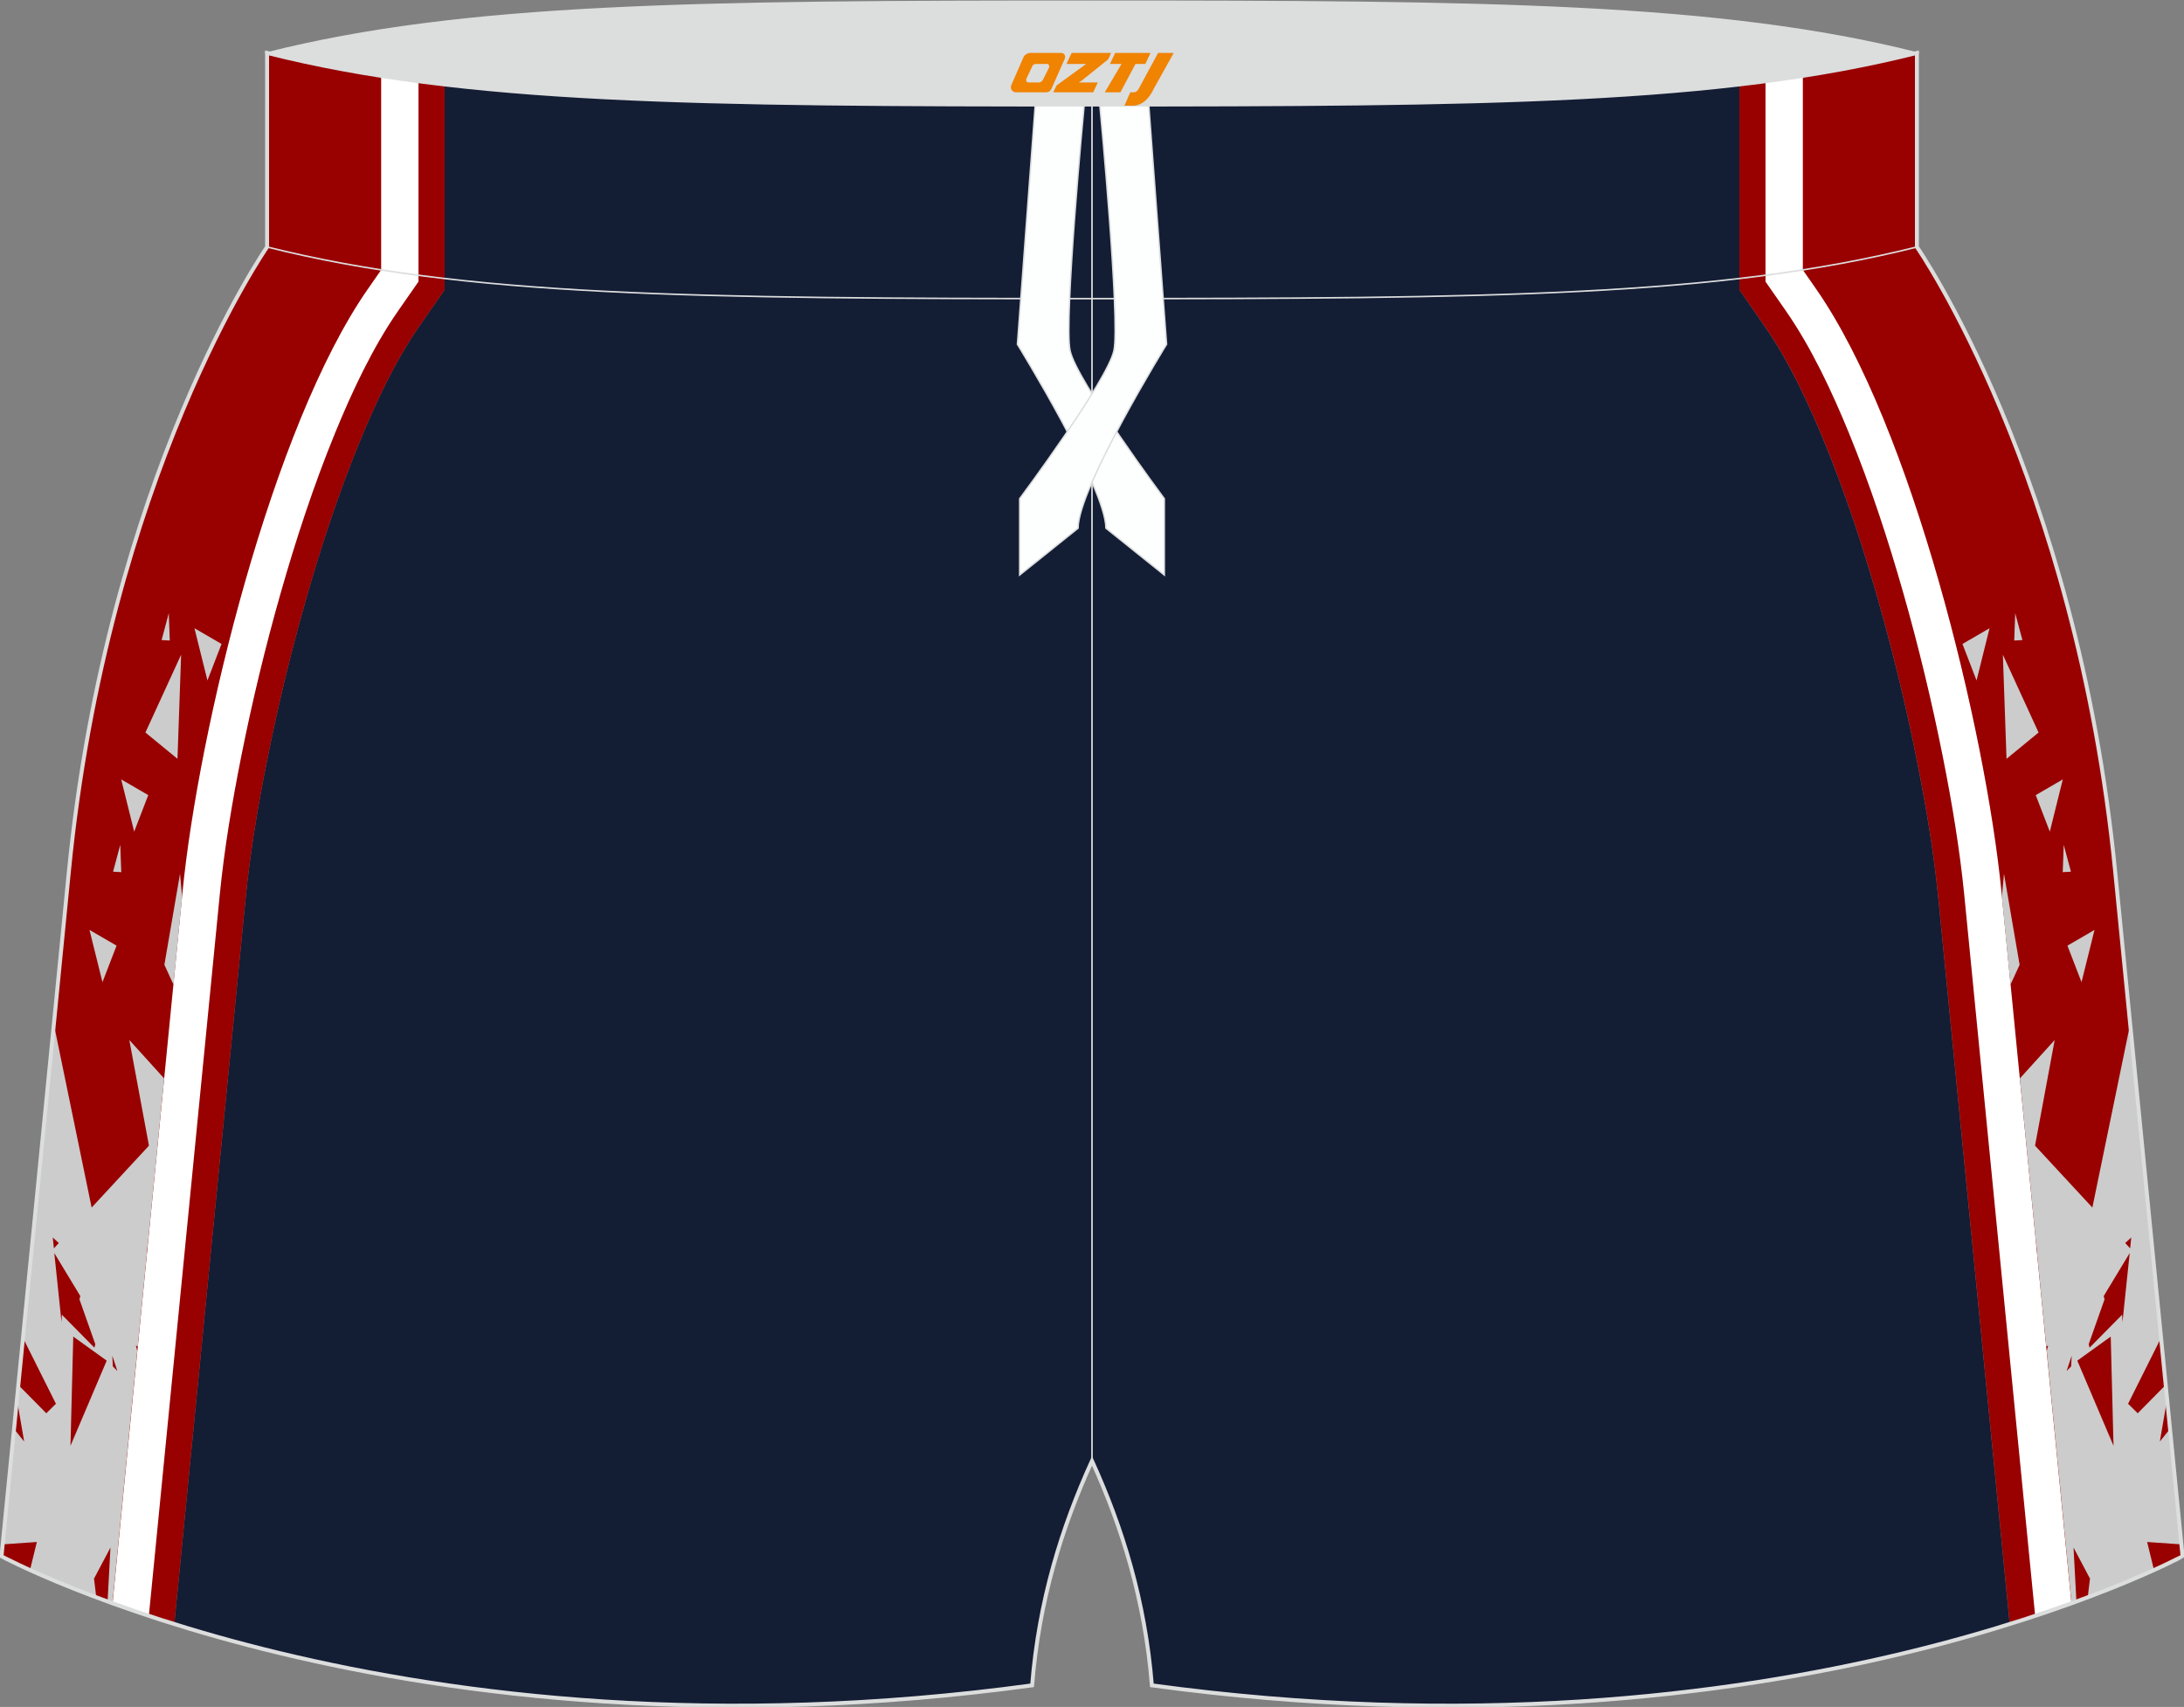 <?xml version="1.0" encoding="utf-8"?>
<!-- Generator: Adobe Illustrator 22.0.0, SVG Export Plug-In . SVG Version: 6.00 Build 0)  -->
<svg xmlns="http://www.w3.org/2000/svg" xmlns:xlink="http://www.w3.org/1999/xlink" version="1.1" id="图层_1" x="0px" y="0px" width="376.8px" height="294.5px" viewBox="0 0 376.8 294.5" enable-background="new 0 0 376.8 294.5" xml:space="preserve">
<rect x="0" y="0" width="376.8" height="294.5" fill="#808080" stroke="none"/>
<g>
	<path fill="#131D34" d="M346.73,280.2l-12.32-125.24c-0.78-7.89-2.1-15.74-3.65-23.51c-1.86-9.38-4.11-18.68-6.72-27.87   c-2.61-9.17-5.59-18.26-9.2-27.08c-2.85-6.96-6.18-14.16-10.49-20.35L300.09,50V14.57c-28.11,3.27-62.53,3.46-111.69,3.46   s-83.58-0.19-111.69-3.46V50l-4.27,6.13c-4.31,6.19-7.64,13.39-10.49,20.35c-3.61,8.82-6.59,17.91-9.2,27.08   c-2.62,9.19-4.86,18.5-6.72,27.87c-1.55,7.77-2.87,15.62-3.65,23.51L30.07,280.2c30.09,9.38,81.56,19.62,148,10.57   c1.17-14.58,5.07-27.16,10.33-38.73c5.26,11.57,9.16,24.14,10.33,38.73C265.17,299.82,316.64,289.58,346.73,280.2z"/>
	<path fill="#990000" d="M76.71,14.57V50l-4.27,6.13c-4.31,6.19-7.64,13.39-10.49,20.35c-3.61,8.82-6.59,17.91-9.2,27.08   c-2.62,9.19-4.86,18.5-6.72,27.87c-1.55,7.77-2.87,15.62-3.65,23.51L30.07,280.2c-19.31-6.02-29.81-11.69-29.81-11.69L11.88,150.4   c6.71-68.28,34.2-107.79,34.2-107.79V9.13C55.66,11.53,65.7,13.29,76.71,14.57z"/>
	<path fill="#FFFFFF" d="M72.2,14.01v34.58l-3.46,4.97c-4.46,6.4-8.01,14.02-10.96,21.22c-3.66,8.96-6.71,18.25-9.36,27.55   s-4.92,18.74-6.81,28.23c-1.57,7.89-2.92,15.94-3.71,23.95L25.68,278.79c-16.5-5.47-25.42-10.28-25.42-10.28L11.88,150.4   c6.71-68.28,34.2-107.79,34.2-107.79V9.13C54.34,11.2,62.94,12.79,72.2,14.01z"/>
	<path fill="#990000" d="M65.76,13.09v33.48l-2.31,3.32c-16.54,23.77-29.21,76.07-31.96,104L19.42,276.62   c-12.49-4.51-19.16-8.11-19.16-8.11L11.88,150.4c6.71-68.28,34.2-107.79,34.2-107.79V9.13C52.39,10.71,58.91,12.01,65.76,13.09z"/>
	<path fill="#CCCCCC" d="M9.29,176.71l6.52,31.63l9.89-10.68l-3.39-18.23l6.01,6.63l-2.79,28.34l-0.22,1.6h0.06l-1.61,16.32   l-0.31-0.18l0.23,0.94l-4.28,43.55l-0.84-0.3l0.5-9.33l-2.84,5.36l0.4,3.25c-4.88-1.84-8.72-3.47-11.45-4.71l1.19-4.86l-5.92,0.41   l1.96-19.94l1.77,2.19l-1.27-7.36l0.24-2.42l4.85,4.91l1.66-1.64l-5.71-11.42L9.29,176.71L9.29,176.71z M18.41,234.75   c-1.92-1.39-3.85-2.77-5.77-4.15c-0.16,6.28-0.32,12.56-0.48,18.84C14.24,244.54,16.33,239.64,18.41,234.75L18.41,234.75z    M9.37,216.19l1.24,11.89l0.07-1.25l5.61,5.68l0.15-0.6l-2.73-7.73l0.14-0.58L9.37,216.19L9.37,216.19z M10.14,214.46L9.1,213.5   l0.2,1.88L10.14,214.46L10.14,214.46z M31.06,150.74c-0.9,5.24-1.8,10.47-2.7,15.71l1.57,3.42l1.49-15.16L31.06,150.74   L31.06,150.74z M25.09,126.38c1.84,1.51,3.69,3.03,5.53,4.54c0.21-5.99,0.42-11.98,0.63-17.97   C29.19,117.43,27.14,121.9,25.09,126.38L25.09,126.38z M19.38,233.9l0.09,1.84l0.78,0.79L19.38,233.9L19.38,233.9z M33.55,108.39   c0.75,3,1.49,6.01,2.24,9.01c0.81-2.1,1.62-4.2,2.43-6.3C36.66,110.2,35.11,109.3,33.55,108.39L33.55,108.39z M27.88,110.43   c0.47,0.03,0.94,0.05,1.41,0.08c-0.06-1.57-0.11-3.15-0.17-4.72C28.71,107.34,28.3,108.88,27.88,110.43L27.88,110.43z    M20.91,134.47c0.75,3,1.49,6.01,2.24,9.01c0.81-2.1,1.62-4.2,2.43-6.3C24.01,136.27,22.46,135.37,20.91,134.47L20.91,134.47z    M15.44,160.44c0.75,3,1.49,6.01,2.24,9.01c0.81-2.1,1.62-4.2,2.43-6.3C18.55,162.24,16.99,161.34,15.44,160.44L15.44,160.44z    M19.51,150.39c0.47,0.03,0.94,0.05,1.41,0.08c-0.06-1.57-0.11-3.15-0.17-4.72C20.34,147.29,19.93,148.84,19.51,150.39z"/>
	
		<line fill="none" stroke="#DCDDDD" stroke-width="0.268" stroke-miterlimit="22.926" x1="188.4" y1="252.05" x2="188.4" y2="18.04"/>
	<path fill="#990000" d="M300.09,14.57V50l4.27,6.13c4.31,6.19,7.64,13.39,10.49,20.35c3.61,8.82,6.59,17.91,9.2,27.08   c2.62,9.19,4.86,18.5,6.72,27.87c1.55,7.77,2.87,15.62,3.65,23.51l12.32,125.24c19.31-6.02,29.81-11.69,29.81-11.69L364.92,150.4   c-6.72-68.28-34.21-107.78-34.21-107.78V9.13C321.14,11.53,311.1,13.29,300.09,14.57z"/>
	<path fill="#FFFFFF" d="M304.6,14.01v34.58l3.46,4.97c4.46,6.4,8.01,14.02,10.96,21.22c3.66,8.96,6.71,18.25,9.36,27.55   s4.92,18.74,6.81,28.23c1.57,7.89,2.92,15.94,3.71,23.95l12.22,124.27c16.5-5.47,25.42-10.28,25.42-10.28l-11.62-118.1   c-6.72-68.28-34.21-107.78-34.21-107.78V9.13C322.46,11.2,313.86,12.79,304.6,14.01z"/>
	<path fill="#990000" d="M311.04,13.09v33.48l2.31,3.32c16.54,23.77,29.21,76.07,31.96,104l12.07,122.74   c12.49-4.51,19.16-8.11,19.16-8.11L364.92,150.4c-6.72-68.28-34.21-107.78-34.21-107.78V9.13   C324.41,10.71,317.89,12.01,311.04,13.09z"/>
	<path fill="#CCCCCC" d="M367.51,176.71l-6.52,31.63l-9.89-10.68l3.39-18.23l-6.01,6.63l2.79,28.34l0.22,1.6h-0.06l1.61,16.32   l0.31-0.18l-0.23,0.94l4.28,43.55l0.84-0.3l-0.5-9.33l2.84,5.36l-0.4,3.25c4.88-1.84,8.72-3.47,11.45-4.71l-1.19-4.86l5.92,0.41   l-1.96-19.94l-1.77,2.19l1.27-7.36l-0.24-2.42l-4.85,4.91l-1.66-1.64l5.71-11.42L367.51,176.71L367.51,176.71z M358.39,234.75   c1.92-1.39,3.85-2.77,5.77-4.15c0.16,6.28,0.32,12.56,0.48,18.84C362.56,244.54,360.47,239.64,358.39,234.75L358.39,234.75z    M367.43,216.19l-1.24,11.89l-0.07-1.25l-5.61,5.68l-0.15-0.6l2.73-7.73l-0.14-0.58L367.43,216.19L367.43,216.19z M366.66,214.46   l1.04-0.96l-0.19,1.88L366.66,214.46L366.66,214.46z M345.74,150.74c0.9,5.24,1.8,10.47,2.7,15.71l-1.57,3.42l-1.49-15.16   L345.74,150.74L345.74,150.74z M351.71,126.38c-1.84,1.51-3.69,3.03-5.53,4.54c-0.21-5.99-0.42-11.98-0.63-17.97   C347.61,117.43,349.66,121.9,351.71,126.38L351.71,126.38z M357.42,233.9l-0.09,1.84l-0.78,0.79L357.42,233.9L357.42,233.9z    M343.25,108.39c-0.75,3-1.49,6.01-2.24,9.01c-0.81-2.1-1.62-4.2-2.43-6.3C340.14,110.2,341.69,109.3,343.25,108.39L343.25,108.39z    M348.92,110.43c-0.47,0.03-0.94,0.05-1.41,0.08c0.06-1.57,0.11-3.15,0.17-4.72C348.09,107.34,348.5,108.88,348.92,110.43   L348.92,110.43z M355.89,134.47c-0.75,3-1.49,6.01-2.24,9.01c-0.81-2.1-1.62-4.2-2.43-6.3   C352.78,136.27,354.34,135.37,355.89,134.47L355.89,134.47z M361.36,160.44c-0.75,3-1.49,6.01-2.24,9.01   c-0.81-2.1-1.62-4.2-2.43-6.3C358.25,162.24,359.81,161.34,361.36,160.44L361.36,160.44z M357.29,150.39   c-0.47,0.03-0.94,0.05-1.41,0.08c0.06-1.57,0.11-3.15,0.17-4.72C356.46,147.29,356.87,148.84,357.29,150.39z"/>
	<path fill="#DCDDDD" stroke="#DCDDDD" stroke-width="0.268" stroke-miterlimit="22.926" d="M46.08,9.13   c34.02-8.54,73.9-8.91,142.32-8.91s108.29,0.37,142.32,8.91c-34.02,8.54-73.9,8.91-142.32,8.91S80.11,17.67,46.08,9.13z"/>
	<path fill="none" stroke="#DCDDDD" stroke-width="0.268" stroke-miterlimit="22.926" d="M330.72,9.13v33.48   c-34.02,8.54-73.9,8.91-142.32,8.91S80.11,51.15,46.08,42.61V9.13c34.02,8.54,73.9,8.91,142.32,8.91S296.69,17.67,330.72,9.13z"/>
	<g>
		<path fill="#FDFFFF" stroke="#DCDDDD" stroke-width="0.251" stroke-miterlimit="22.926" d="M187.06,18.04h-8.45l-3.08,41.36    c0,0,15.27,24.75,15.27,31.73l10.08,8.08V86.04c0,0-15.16-20.36-16.26-25.55C183.52,55.35,187,18.64,187.06,18.04z"/>
		<path fill="#FDFFFF" stroke="#DCDDDD" stroke-width="0.251" stroke-miterlimit="22.926" d="M189.74,18.04h8.45l3.08,41.36    c0,0-15.27,24.75-15.27,31.73l-10.08,8.08V86.04c0,0,15.16-20.36,16.26-25.55C193.28,55.35,189.8,18.64,189.74,18.04z"/>
	</g>
	<path fill="none" stroke="#DCDDDD" stroke-width="0.681" stroke-miterlimit="22.926" d="M198.73,290.77   c-1.17-14.58-5.07-27.16-10.33-38.73c-5.26,11.57-9.16,24.14-10.33,38.73C69,305.62,0.26,268.51,0.26,268.51L11.88,150.4   c6.71-68.28,34.2-107.79,34.2-107.79V9.13c34.02,8.54,73.9,8.91,142.32,8.91s108.29-0.37,142.32-8.91v33.48   c0,0,27.49,39.51,34.21,107.78l11.62,118.11C376.54,268.51,307.8,305.62,198.73,290.77z"/>
</g>

<g>
	<path fill="#F08300" d="M199.8,9.13l-3.4,6.3c-0.2,0.3-0.5,0.5-0.8,0.5h-0.6l-1,2.3h1.2c2,0.1,3.2-1.5,3.9-3L202.5,9.13h-2.5L199.8,9.13z"/>
	<polygon fill="#F08300" points="192.6,9.13 ,198.5,9.13 ,197.6,11.03 ,195.9,11.03 ,193.3,15.93 ,190.6,15.93 ,193.5,11.03 ,191.5,11.03 ,192.4,9.13"/>
	<polygon fill="#F08300" points="186.6,14.23 ,186.1,14.23 ,186.6,13.93 ,191.2,10.23 ,191.7,9.13 ,184.9,9.13 ,184.6,9.73 ,184,11.03 ,186.8,11.03 ,187.4,11.03 ,182.3,14.73    ,181.7,15.93 ,188.3,15.93 ,188.6,15.93 ,189.4,14.23"/>
	<path fill="#F08300" d="M183.1,9.13H177.8C177.3,9.13,176.8,9.43,176.6,9.83L174.5,14.63C174.2,15.23,174.6,15.93,175.3,15.93h5.2c0.4,0,0.7-0.2,0.9-0.6L183.7,10.13C183.9,9.63,183.6,9.13,183.1,9.13z M181,11.63L179.9,13.83C179.7,14.13,179.4,14.23,179.3,14.23l-1.8,0C177.3,14.23,176.9,14.13,177.1,13.53l1-2.1c0.1-0.3,0.4-0.4,0.7-0.4h1.9   C180.9,11.03,181.1,11.33,181,11.63z"/>
</g>
</svg>